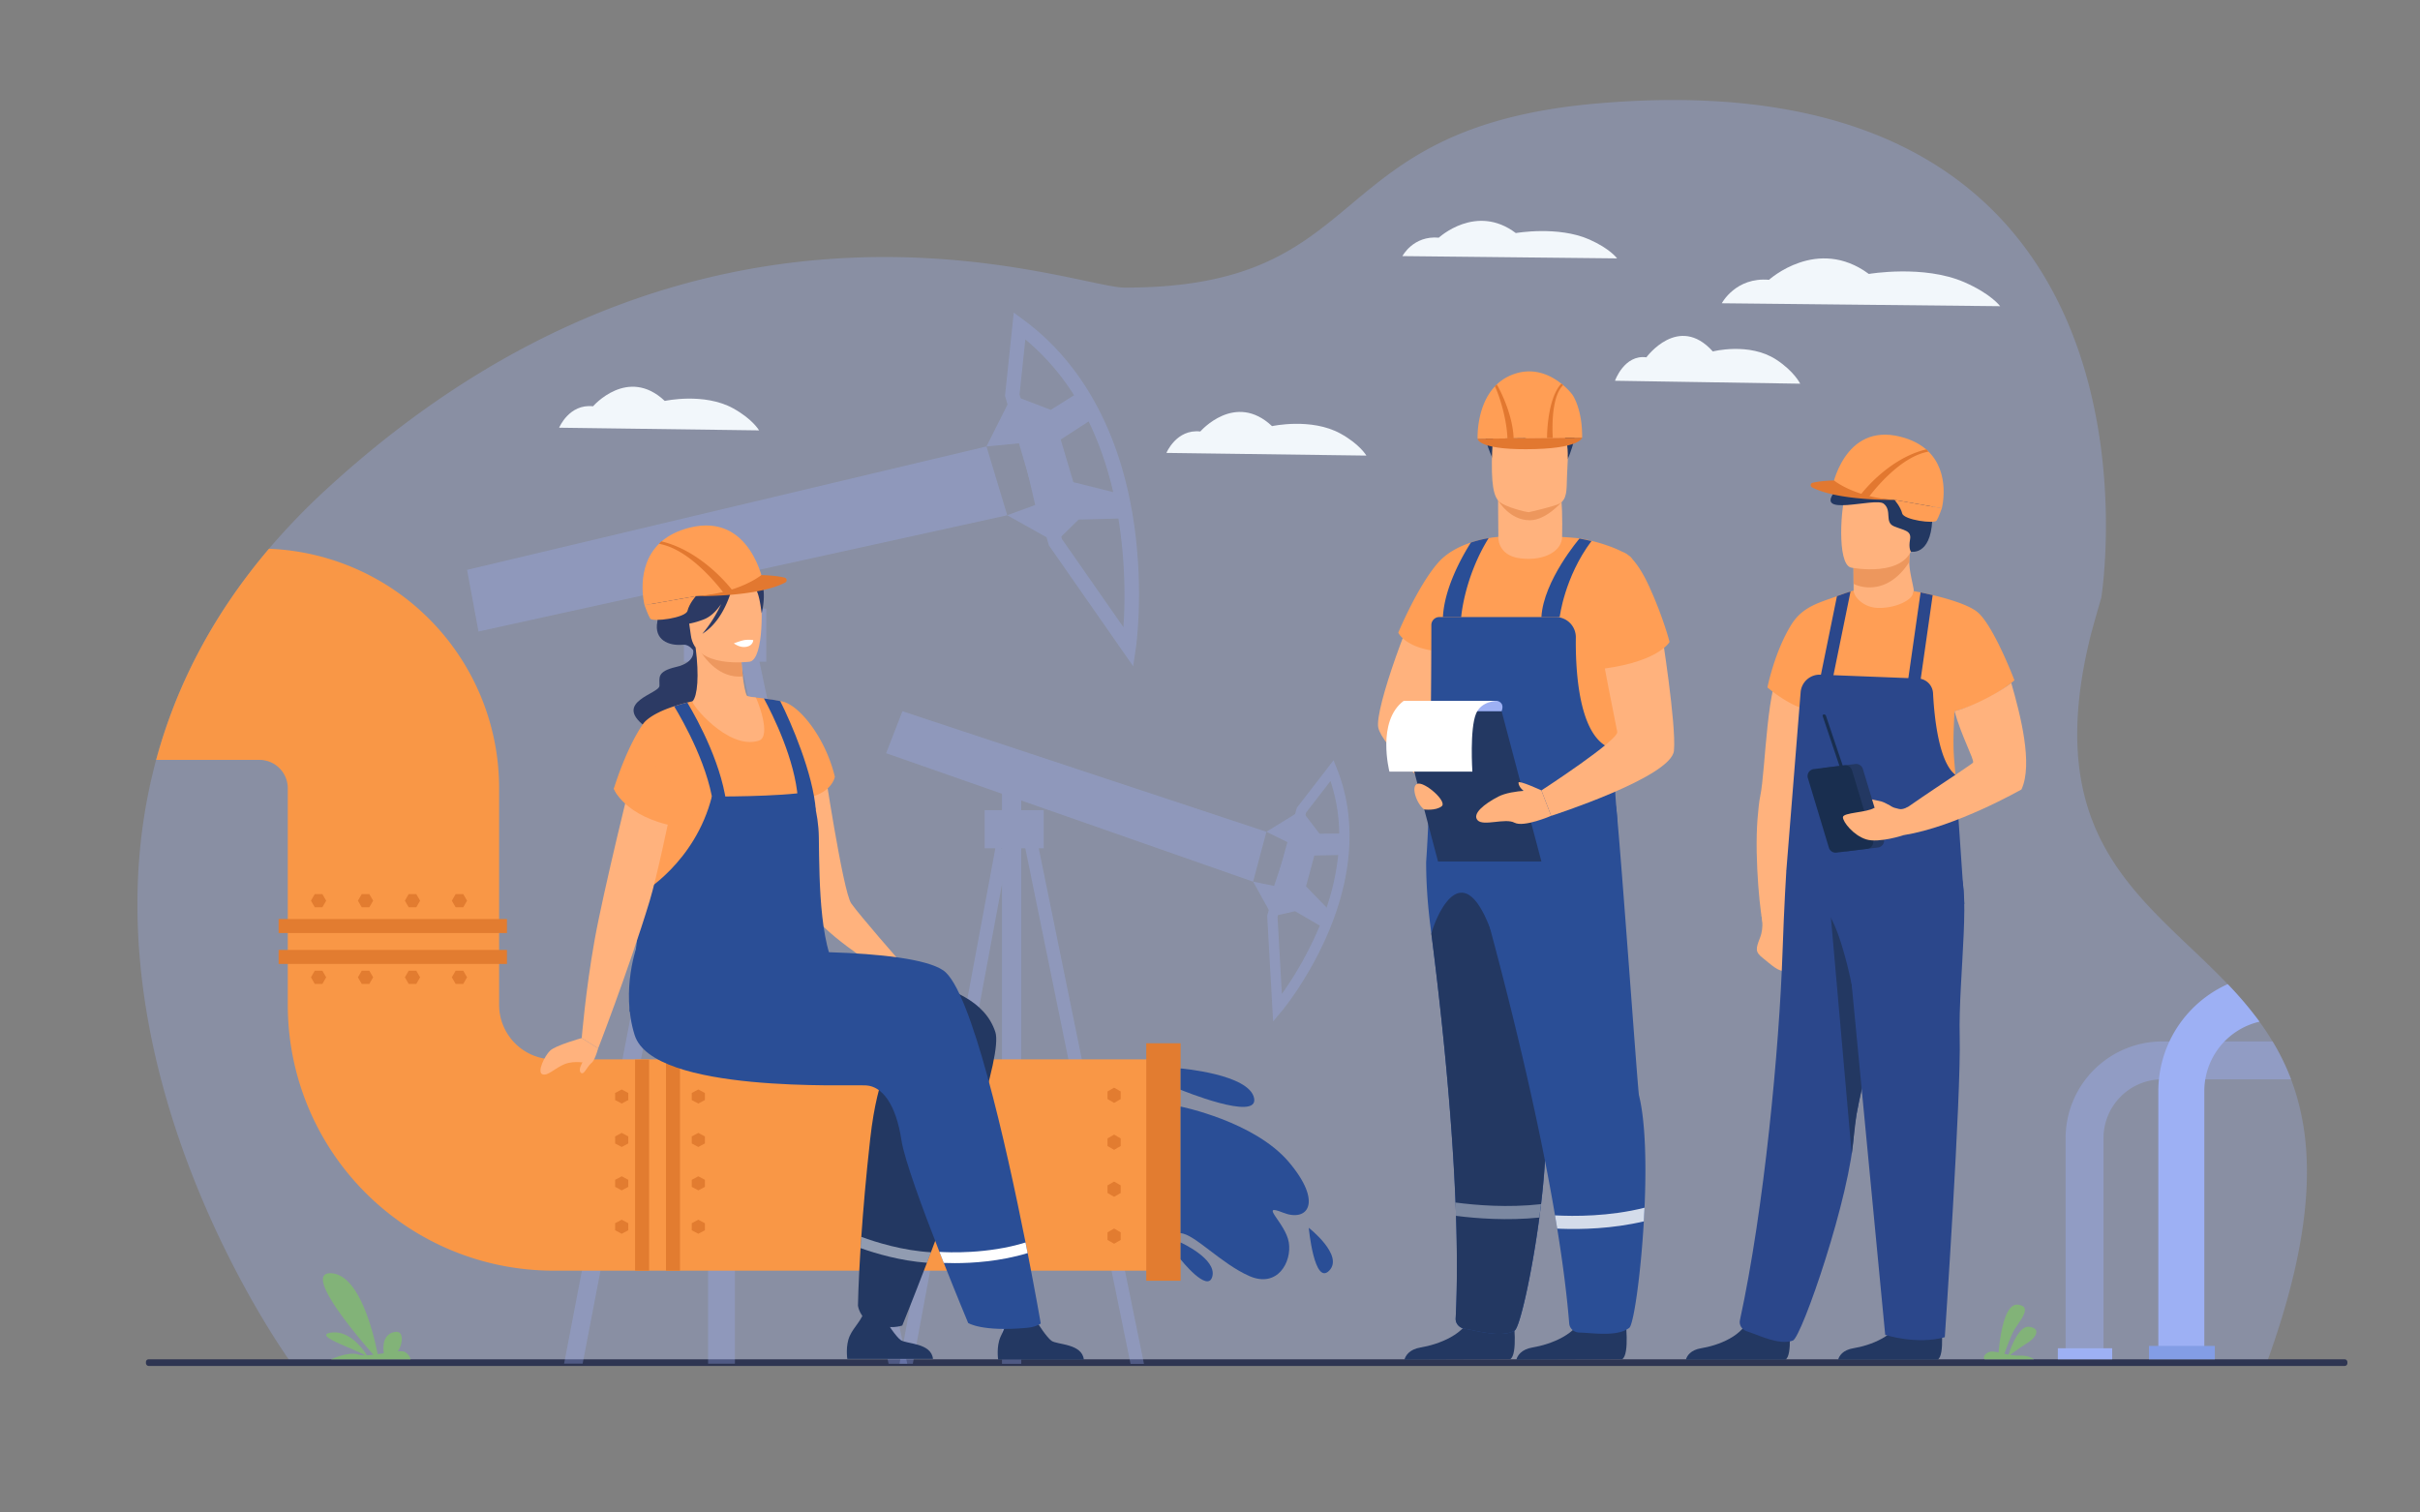 <svg xmlns="http://www.w3.org/2000/svg" id="_&#xEB;&#xEE;&#xE9;_1" data-name="&#x2018;&#xEB;&#xEE;&#xE9;_1" viewBox="0 0 3200 2000"><rect x="0" y="0" width="3200" height="2000" fill="#808080" stroke="none"/><defs><style>.cls-1,.cls-4{fill:#9db0f4;}.cls-1,.cls-3{opacity:0.3;}.cls-2{fill:#2e3552;}.cls-5{fill:#f99746;}.cls-6{fill:#e27c30;}.cls-7{fill:#ffb27d;}.cls-8{fill:#233862;}.cls-9{fill:#ff9e55;}.cls-10{fill:#2a4e96;}.cls-11{fill:#ed975d;}.cls-12{fill:#fff;}.cls-13{fill:#e27830;}.cls-14{opacity:0.8;}.cls-15{opacity:0.4;}.cls-16{fill:#2b478b;}.cls-17{fill:#192e4f;}.cls-18{fill:#2c3a64;}.cls-19{fill:#ed985f;}.cls-20{opacity:0.5;}.cls-21{fill:#f8fcff;opacity:0.95;}.cls-22{fill:#82b378;}.cls-23{fill:#839de5;}</style></defs><path class="cls-1" d="M2996.6,1804.2l-1242.2-.58h-15.24l-108.71,0h-14l-103.73,0H1495l-144.54-.06-25.48,0-117.89,0h-32l-203.18-.1H936.33l-165.89-.08H745.92L385.61,1803S97.09,1409.69,206.47,1004.79c25.41-94,72.26-188.66,149.18-279.15a886.48,886.48,0,0,1,75.67-78.46c500.81-460.62,986.6-266.86,1056-266.86,334.59,0,253.75-211.19,624.26-243.5,783.6-68.34,667,653.49,667,653.52s-11.58,39.7-15.16,54.47q-7.77,32.06-11.78,60.56c-.74,5.16-1.4,10.24-1.94,15.24-4,35.61-3.79,67.2-.14,95.61,12.64,98.66,66.27,159,124.8,215.66,17.84,17.27,36.14,34.18,53.86,51.73,2.18,2.13,4.35,4.3,6.49,6.47q5.56,5.58,11,11.3a490.54,490.54,0,0,1,42,49.65q4.23,5.76,8.22,11.71,4.71,7,9.12,14.33a309.65,309.65,0,0,1,24.43,50.11C3061.26,1510.87,3062,1625.26,2996.6,1804.2Z"></path><rect class="cls-2" x="192.96" y="1797.42" width="2911.04" height="8.81" rx="3.52"></rect><g class="cls-3"><polygon class="cls-4" points="1674.57 1099.88 1720.99 1071.29 1744.77 1102.43 1777.62 1102.14 1776.2 1130.45 1737.98 1131.3 1726.94 1172.07 1758.36 1204.35 1750.44 1226.99 1712.5 1204.91 1682.49 1211.7 1657.01 1165.84 1684.76 1171.51 1703.93 1114.32 1674.57 1099.88"></polygon><path class="cls-4" d="M1767.79,1016.38l-4.43-11-48.56,62.84-2.28,8.31-10.16,37-8.19,29.85h0l-16.39,59.8-1.84,6.7-.3,1.06,7.83,139.68,11-13.12c1.39-1.66,34.48-41.36,60.38-100.81C1789.36,1157.5,1793.82,1081.31,1767.79,1016.38Zm-13.6,183.68c-2.78,8.23-5.79,16.22-9,23.9a463.45,463.45,0,0,1-50.18,90.35l-5.7-101.88.66-2.43,36.18-131.92,1-3.71,32.15-41.6a223.32,223.32,0,0,1,11.54,69.43,259.4,259.4,0,0,1-1.28,28.4A316.51,316.51,0,0,1,1754.19,1200.06Z"></path><polygon class="cls-4" points="1193.29 940.49 1171.77 995.98 1657.01 1165.84 1674.57 1099.88 1193.29 940.49"></polygon><rect class="cls-4" x="1302" y="1071.29" width="78.14" height="50.39"></rect><rect class="cls-4" x="1324.93" y="1040.14" width="25.48" height="31.42"></rect><polygon class="cls-4" points="1333.12 1125.37 1324.93 1169.42 1207.04 1803.38 1189.43 1803.38 1194.24 1777.53 1316.2 1121.67 1316.73 1118.82 1323.88 1121.67 1324.93 1122.1 1333.12 1125.37"></polygon><polygon class="cls-4" points="1512.69 1803.53 1494.95 1803.52 1355.8 1121.67 1351.62 1101.18 1367.89 1094.05 1373.54 1121.67 1512.69 1803.53"></polygon><polygon class="cls-4" points="1350.41 1097.62 1350.41 1803.46 1324.93 1803.43 1324.93 1097.62 1350.41 1097.62"></polygon></g><g class="cls-3"><polygon class="cls-4" points="1304.44 590.34 1338.54 522.5 1389.5 542 1428.2 517.65 1447.23 552.23 1402.57 581.19 1419.31 637.57 1480.15 652.82 1487.32 685.46 1426.22 687.04 1395.64 717.04 1331.9 681.34 1368.91 667.75 1349.79 585.97 1304.44 590.34"></polygon><path class="cls-4" d="M1499.68,693.74c-9.39-65.52-28.88-123.29-57.55-171.66-23.46-39.56-53.06-72.82-88.31-98.85l-13.3-9.83-10.31,97.9-1.27,12.08,3.37,11.51h0l15.07,51.3,12.17,41.49v0l24.27,82.71,2.73,9.27.43,1.49L1498.42,881l3.47-23.62C1502.33,854.36,1512.49,783.13,1499.68,693.74Zm-14.13,135.7-81.27-116.55-1-3.35v0l-53.65-182.77-1.51-5.12.91-8.61,6.76-64.22a309.85,309.85,0,0,1,62.64,71c.61,1,1.22,1.9,1.82,2.85a358.84,358.84,0,0,1,19.25,34.59c14.93,30.65,25.35,62.54,32.54,93.57,2.74,11.79,5,23.46,6.87,34.89A643.58,643.58,0,0,1,1485.55,829.44Z"></path><polygon class="cls-4" points="617.61 753.54 632.7 835.03 1331.9 681.34 1304.44 590.34 617.61 753.54"></polygon><rect class="cls-4" x="904.4" y="804.8" width="108.8" height="70.17"></rect><rect class="cls-4" x="936.33" y="761.44" width="35.48" height="43.76"></rect><polygon class="cls-4" points="947.75 878.78 936.33 938.3 770.44 1803.18 745.92 1803.17 923.95 874.98 924.92 869.94 936.33 874.36 937.92 874.98 947.75 878.78"></polygon><polygon class="cls-4" points="1199.68 1803.38 1189.43 1803.38 1174.99 1803.37 979.56 874.98 973.49 846.14 996.15 836.5 1004.24 874.98 1194.24 1777.53 1199.68 1803.38"></polygon><polygon class="cls-4" points="971.81 841.31 971.81 1803.27 936.33 1803.26 936.33 841.31 971.81 841.31"></polygon></g><path class="cls-5" d="M1538.42,1400.83v279.39H732a351.22,351.22,0,0,1-351.46-351.45V1042.32A37.58,37.58,0,0,0,343,1004.79H206.47c25.41-94,72.26-188.66,149.18-279.15A316.79,316.79,0,0,1,660,1042.32v286.45A72.15,72.15,0,0,0,732,1400.83Z"></path><rect class="cls-6" x="1515.72" y="1379.55" width="45.41" height="314.01"></rect><g id="P297LW"><path class="cls-7" d="M1979.24,716.16s-65.44,11.55-88.78,48.82-73.22,173.28-67.93,197.25,67.58,79.1,67.58,79.1Z"></path><path class="cls-8" d="M2073.07,606.9s20.73-43.7,4.49-70.58-80.67-28.57-80.67-28.57,5.6,3.08,5.88,5.88-18.48-7.28-31.37,15.4-12.27,43.93,1.43,75.32S2073.07,606.9,2073.07,606.9Z"></path><path class="cls-9" d="M2133.22,1021.8c2.57,39.19,4.89,75,5,77.21.17,4.45-22,20-59.14,31.83a289.42,289.42,0,0,1-29.48,7.64,312.93,312.93,0,0,1-64.13,6.37c-7.67,0-15-.42-21.81-1.1-50.65-5-69.53-60.26-70.9-283.67-36.07-6-43.8-23.5-43.8-23.5s25.57-61.68,52.75-92.6c11.78-13.4,28.3-21.59,43.23-26.55a162.39,162.39,0,0,1,23.53-5.85,126.21,126.21,0,0,1,12.81-1.63s42.12-3.74,101.84,1.38c18.72,1.62,55.9,12.21,71.86,24.26,15.17,11.47-6.26,52-19.54,103.17-5.62,21.65,46.49,67.9,47.17,75.8C2182.91,918.43,2130.13,974.29,2133.22,1021.8Z"></path><path class="cls-7" d="M2065.61,708.47c.45-20.54.11-45.06-2.67-65.78l-82,13.4s0,25,.36,52.78h-.08s-2.24,25.75,29.48,29.52S2066.46,728.35,2065.61,708.47Z"></path><path class="cls-8" d="M1997,1797.36c10.31-6.35,4.25-53.36,4.25-53.36s-48.28-38.33-54.79-8.82-45.57,42.89-67.82,46.58c-15.36,2.55-20.08,11.08-21.54,16.12Z"></path><path class="cls-8" d="M2145,1797.36c10.3-6.35,4.25-53.36,4.25-53.36s-48.28-38.33-54.79-8.82-45.57,42.89-67.82,46.58c-15.36,2.55-20.09,11.08-21.54,16.12Z"></path><path class="cls-10" d="M2138.18,1099v.07c0,.08,0,.16,0,.26s0,.2-.08.3a2.69,2.69,0,0,1-.13.32,3,3,0,0,1-.18.36,9,9,0,0,1-1.18,1.62c-.22.23-.45.48-.7.73s-.52.52-.81.79c-.58.53-1.25,1.1-2,1.71s-1.87,1.44-3,2.22c-.3.21-.59.42-.9.62h0l-1.12.77c-.38.25-.77.51-1.19.77l-1.25.79-1.32.81-1.37.82-1.44.84h0c-1,.55-2,1.12-3.05,1.7l-3.29,1.73h0c-1.52.77-3.1,1.56-4.75,2.35s-3.38,1.58-5.17,2.38c-.89.39-1.79.79-2.72,1.18l-1.4.6-2.52,1-1.83.74h0l-3,1.18c-1.53.58-3.1,1.17-4.71,1.75l-2.42.86c-2.47.86-5,1.7-7.6,2.53-.81.26-1.64.52-2.48.77h0c-1.1.34-2.2.67-3.33,1s-2.27.66-3.44,1h0l-.06.08c-3.46,40.68-12.84,98.15-21.32,153.61v0c-2.18,14.37-4.3,28.61-6.26,42.38-5.16,36.46-9,69.68-9.44,93.59v.25c-.19,11,9.07,38.34,9.77,44.66.42,3.86.77,8,1,12.24a475.79,475.79,0,0,1-.5,54.46h0c-.09,1.5-.17,3-.27,4.5-1.1,17-2.81,34.95-4.94,52.88-.69,5.92-1.45,11.83-2.23,17.72-10,75-26,145.58-32.72,149.48a.52.52,0,0,1-.13.06c-17.69,10.1-49.73-.09-66-2.46a14.73,14.73,0,0,1-2.38-.57h0c-5.6-1.86-9.74-7-9.44-13,2.14-41.79,2.06-88,.47-135.74q-.29-8.77-.64-17.61c-5.07-126.24-19.91-261.24-31.91-355.06-.45-3.48-.9-6.9-1.33-10.26-2-15.81-3.41-30.56-4.26-43.86-.79-11.67-1.16-22.26-1.33-31.44,0-2.87-.07-5.6-.08-8.18,0-3.72,1.28-16.54,2.76-51.48h0c.24-5.76.49-12.12.74-19.16.3-8.44.6-17.86.88-28.31,0-.35,0-.69,0-1,.17-6.58.36-13.57.52-21,.52-22.41,1-48.8,1.34-79.86,0-4.48.1-9.05.14-13.73.2-20.3.35-42.48.44-66.69q.06-16.15.08-33.56a10.6,10.6,0,0,1,10.57-10.57h153.84a26.65,26.65,0,0,1,26.63,27c-.24,19.18.46,46,4.62,71.55,4.95,30.43,14.81,59.1,33.86,71.17a37.5,37.5,0,0,0,8.85,4.16.9.9,0,0,0,.23.08.1.1,0,0,1,.05,0c.12.26.81,1.79,1.91,4.34,0,0,0,0,0,0q.35,9.48.79,19.3c.06,1.31.11,2.64.18,4,0,.79.08,1.55.11,2.33.06,1.33.13,2.67.19,4,.1,2.2.22,4.42.34,6.67l.3,5.29c.18,3.4.39,6.86.61,10.33l0,.59h0c0,.91.11,1.82.18,2.74.3,4.5.6,9.07.95,13.66.1,1.41.21,2.82.32,4.24,0,.69.1,1.37.15,2,.14,1.8.28,3.61.44,5.42s.31,3.84.49,5.78C2138.9,1087.76,2138,1094.06,2138.18,1099Z"></path><path class="cls-8" d="M2042.94,1534.89h0c-.09,1.5-.17,3-.27,4.5-1.1,17-2.81,34.95-4.94,52.88-.69,5.92-1.45,11.83-2.23,17.72-10,75-26,145.58-32.72,149.48a.52.52,0,0,1-.13.06c-17.69,10.1-49.73-.09-66-2.46a14.73,14.73,0,0,1-2.38-.57h0c-5.6-1.86-9.74-7-9.44-13,2.14-41.79,2.06-88,.47-135.74q-.29-8.77-.64-17.61c-5.07-126.24-19.91-261.24-31.91-355.06-.45-3.48,36.21-116.66,77.92-6.78,0,0,0,0,0,0,18.45,47.73,62,170.36,62,195v.25c-.19,11,9.07,38.34,9.77,44.66.42,3.86.77,8,1,12.24A475.79,475.79,0,0,1,2042.94,1534.89Z"></path><path class="cls-10" d="M2174.59,1597c-.27,6-.58,12.07-.92,18-4.16,71.87-13.6,136.46-19.24,140.8a27.87,27.87,0,0,1-3.9,2.5c-17.16,9.11-46.74,4-62,3.81a14.36,14.36,0,0,1-8.87-3.23,12.56,12.56,0,0,1-4.65-8.67c-3.16-39-8.74-81.63-15.87-125.6q-1.43-8.74-2.91-17.55c-4.06-23.86-8.53-48-13.28-72.17-21.48-109.11-48.71-217.72-69.2-294.48q-1.63-6.15-3.11-12.08s0,0,0,0a653.17,653.17,0,0,1-15.42-85.93c-.12-1.11-.23-2.15-.33-3.15-.77-7.71-1-12-1-12s30.9-19.86,67.35-38.93c1-.54,2.07-1.07,3.1-1.62,8.22-4.25,16.68-8.42,25.09-12.31,26.57-12.24,52.73-21.5,69.54-20.5,8.3.49,14.33,3.49,17,9.85a20.26,20.26,0,0,1,1.4,5.77c6.76,66.67,28.33,372.63,29.86,378.79C2176,1483.5,2177.06,1541.08,2174.59,1597Z"></path><path class="cls-10" d="M2088.62,712.08s-47.6,55.46-50.39,103.84h24.19s6.17-52.6,42-100.52Z"></path><path class="cls-10" d="M1968.43,711.58c-32.38,52.29-36.28,104.34-36.28,104.34H1908c1.92-37.41,23.5-77.14,36.94-98.49A162.39,162.39,0,0,1,1968.43,711.58Z"></path><path class="cls-11" d="M2064.93,663.88s-20.31,24-42,24.06c-27,.07-41.72-25.93-41.72-25.93Z"></path><path class="cls-7" d="M1983.39,664.08c8,6.26,31.32,12.49,38.08,13.22,0,0,34.63-7.73,40.93-11.52,9.75-5.91,9.12-17.88,9.62-34.51.6-19.69,2.59-35.15.39-46.5-2.62-13.58-11.22-21.3-35.32-23.4-44.25-3.84-62.68,7.24-63.45,22.07-.2,4-.39,7.78-.51,11.38C1971.36,641.08,1975,657.48,1983.39,664.08Z"></path><path class="cls-8" d="M2073.07,606.9s3.65-39.49-19.6-39.49-54.62,29.69-68.62,10.64-12,26.3-12,26.3l-1.43-60.75,89.63-3.36,18.77,14Z"></path><polygon class="cls-8" points="2038.23 1139.19 1901.54 1139.24 1848.92 940.49 1985.62 940.44 2038.23 1139.19"></polygon><path class="cls-7" d="M2196.77,833s20,124.72,16.71,159.68-162.37,86.16-162.37,86.16l-12.88-33.66s102.64-66.69,100.27-77.52-21.64-108.71-21.52-113S2137.15,865.6,2196.77,833Z"></path><path class="cls-7" d="M2038.23,1045.13s-38-1.56-57,8.25-34.94,22.95-27.35,31.27,36.47-3.31,48.74,3.22,48.49-9.08,48.49-9.08Z"></path><path class="cls-7" d="M2038.23,1045.13s-30.29-13.91-30.29-10.27,2.91,8.71,9.08,12.34S2038.23,1045.13,2038.23,1045.13Z"></path><path class="cls-9" d="M2146.67,730.41s15.24,3.76,34.12,45.16,26.88,73.25,26.88,73.25S2192.17,878,2104.41,886c0,0-27.72-78.44,0-114.75S2146.67,730.41,2146.67,730.41Z"></path><path class="cls-7" d="M1883.31,1070.37s15,2,23-4.18-22.54-33-32-29.79S1873.63,1063.78,1883.31,1070.37Z"></path><path class="cls-4" d="M1979.71,926.74s10.46,1.72,5.91,13.7h-46.68l14.94-13.7Z"></path><path class="cls-12" d="M1979.71,926.74s-20.61,0-27.77,16.6c-8.74,20.29-5,77-5,77H1837.26s-17.31-66.63,18.89-93.59Z"></path><path class="cls-9" d="M2092.08,578.71l-138.22,1.48s-2-41.68,21.93-68.26q1.64-1.85,3.47-3.57a61.7,61.7,0,0,1,18.88-12.27c27.63-11.53,50.54-.89,64.86,10,1.41,1.07,2.74,2.14,4,3.21a83,83,0,0,1,12.14,12.52S2092.53,540.12,2092.08,578.71Z"></path><path class="cls-13" d="M2001.5,579.71l-8.18.09c-1.16-30.46-13.36-63.12-16.61-68.83a31.34,31.34,0,0,1,2.55-2.61C1981.5,512.12,2000.2,545.85,2001.5,579.71Z"></path><path class="cls-13" d="M2053.29,579.11l-7.59.08c-.16-2.2.21-52.36,18.92-71.84a25.61,25.61,0,0,1,2.35,1.95C2049.21,526.45,2053.25,578.59,2053.29,579.11Z"></path><path class="cls-13" d="M1953.86,580.19s0,13.94,63.89,13.81c71.93-.14,74.33-15.29,74.33-15.29Z"></path><g class="cls-14"><path class="cls-12" d="M2174.59,1597c-46.49,11.77-93.53,11.45-118.37,10.1q1.49,8.81,2.91,17.55c1.71.07,3.51.15,5.38.21,26.19.93,67.21.1,109.16-9.82Z"></path></g><g class="cls-15"><path class="cls-12" d="M2037.73,1592.28c-.69,5.92-1.45,11.83-2.23,17.72-42.59,4.3-83.09,1.22-110.25-2.26q-.29-8.77-.64-17.61C1951.63,1593.7,1994.14,1597.2,2037.73,1592.28Z"></path></g></g><g id="P297LW-2" data-name="P297LW"><path class="cls-7" d="M2433.63,850.78s-16,91.19-33.56,186.47c-19.05,103.55-39.88,211.93-43.81,213.28-7.55,2.61-18.86-12.39-24.05-25-4.17-10.11-12.41-88.31-8.24-142.31,1-13.18,2.24-24,3.66-30.72,7.21-34.18,8.23-154.83,30.76-174S2433.63,850.78,2433.63,850.78Z"></path><path class="cls-7" d="M2329.14,1210.27s3.9,14.92-1.77,29.54-6.87,18.78,3.62,27,21.83,19.73,29.69,16.32,3-70.31,3-70.31Z"></path><path class="cls-8" d="M2361,1797.88c9.73-5.93,4.2-50.24,4.2-50.24s-45.34-36.27-51.58-8.5-43.07,40.24-64,43.64c-14.48,2.35-19,10.36-20.35,15.1Z"></path><path class="cls-8" d="M2562.32,1797.88c9.73-5.93,4.2-50.24,4.2-50.24s-45.35-36.27-51.58-8.5-43.07,40.24-64,43.64c-14.48,2.35-19,10.36-20.35,15.1Z"></path><path class="cls-16" d="M2499.32,1283.64c-16.14,68.19-36.46,146-44.41,189.94-.92,5.09-1.67,9.72-2.24,13.81s-.93,7.69-1.09,10.68c-4.22,82.22-69.2,270.2-80.82,274.58-18,6.78-46.32-7.64-61.14-12.36-6.14-2-10.29-8.16-8.91-14.44,32.18-148,52-359.7,56.32-485.85,2.17-63.53,5.06-108.73,5.06-108.73s158.52-42.29,159.46,11.21C2521.91,1183.22,2511.89,1230.49,2499.32,1283.64Z"></path><path class="cls-8" d="M2499.32,1283.64c-16.14,68.19-36.46,146-44.41,189.94-.92,5.09-5.78,48.22-6.35,52.32l-27.75-315.28,39.35,3.62Z"></path><path class="cls-7" d="M2451.05,772.07l0,7.76s-2.12,24.26,27.76,27.81,52.51-9.46,51.7-28.19c-2.69-14.49-5.65-24.45-5.85-36.44a84.83,84.83,0,0,1,1.06-14.53l-57.89-1.16-17.05,2.79Z"></path><path class="cls-11" d="M2450.83,730.11l.22,42a49,49,0,0,0,20.87,4.61c26.61,0,43.8-19.51,52.79-33.67a84.83,84.83,0,0,1,1.06-14.53l-57.89-1.16Z"></path><path class="cls-16" d="M2436.92,1180.84l55.92,584.29s41.4,13.44,78.8,3.08c0,0,21.75-319.45,19.7-397.54s17.61-209-4.48-223.38S2436.92,1180.84,2436.92,1180.84Z"></path><path class="cls-7" d="M2447.46,750.5s74.14,15,82.75-31.34,24-75.57-23-87.09-59.49,4.43-66.12,19.19S2428.39,745.41,2447.46,750.5Z"></path><path class="cls-8" d="M2526.8,729.46s25.78,5.8,28.22-41.12c.94-18.07,5.43-81.5-46.19-79.33s-75.13,32.35-79.83,37.65c-35.23,39.76,50.49,10.17,61.9,19.4s.55,24.45,13.59,29.89,23.36,5.43,21.19,17.39S2526.8,729.46,2526.8,729.46Z"></path><path class="cls-9" d="M2422.09,647.58s27.63,9.61,37.31,10.31c2.88.21,45.73,3.15,45.73,3.15l62.59,11s12.21-46.46-18.4-75.65v0c-.77-.73-1.56-1.46-2.38-2.16-8.28-7.14-19.36-13.07-34.13-16.78C2438,558.68,2422.41,644.87,2422.09,647.58Z"></path><path class="cls-13" d="M2458.57,656.58l11.82,1.57c9.25-12.22,43.46-54.63,79.54-60.91a8.08,8.08,0,0,0-.61-.81v0c-.62-.75-1.12-1.13-2-2.25l-.36.09C2500.78,605.3,2466.38,645.71,2458.57,656.58Z"></path><path class="cls-9" d="M2505.13,661s8,9.11,10.16,17.87,42.75,14,45.55,9.47,6.88-16.3,6.88-16.3Z"></path><path class="cls-13" d="M2505.13,661s-74.89,1.4-109.11-16.62a3.2,3.2,0,0,1,.69-5.95c5.14-1.25,13.91-2.65,28.35-3.18C2425.06,635.29,2451.86,657.54,2505.13,661Z"></path><path class="cls-9" d="M2663.7,899.59s-28.51-75.36-50.35-91.36c-12.61-9.24-38.27-16.67-57.74-21.31-6.17-1.46-11.7-2.65-16-3.53-5.59-1.13-9.08-1.74-9.18-1.75h0s-.72,2.11-1.87,5.79c-6.47,10-28.49,17.53-47,16.33s-30.47-15.27-30.47-22.88l0,0h0s-1.49.44-4.13,1.26c-3.87,1.23-10.22,3.33-17.94,6.21-23,8.6-45.29,13.4-60.36,37.73-22.32,36-31.55,82.92-31.55,82.92s20.47,17.85,42.45,26.38a8.66,8.66,0,0,0,3.25.19c-1.43,196.89-10.4,227.22-6.16,227.14,0,0,23.71,26.08,85.74,25.37a464.66,464.66,0,0,0,63.06-4.74c49.74-7.38,63.84-17.64,63.64-22.81-.17-4.67-2.72-129.22-3.32-135.89-2.75-30.87-3.71-37.24-1.28-84.14C2630.91,929.07,2663.7,899.59,2663.7,899.59Z"></path><path class="cls-16" d="M2362.1,1151.27,2381,915.39a25.29,25.29,0,0,1,26.35-23.24l129,5.05a20.55,20.55,0,0,1,19.74,19.47c1.59,31,7.51,91.16,29.65,107.94l11.69,170.75-144.16,130.51s-16.37-95.65-38.88-122.22C2401.81,1188.78,2362.1,1151.27,2362.1,1151.27Z"></path><path class="cls-16" d="M2555.61,786.92l-16.94,118.72-16.18-2.31,17.12-119.94C2543.91,784.27,2549.44,785.46,2555.61,786.92Z"></path><path class="cls-16" d="M2447,782.11l-22.3,109.26-1.68,8.22-1.78-.38L2407,896.32l22.05-108C2436.73,785.44,2443.08,783.34,2447,782.11Z"></path><path class="cls-7" d="M2673,1043.93s-86.62,49.41-155.61,60.38c0,0-13.7-17.81-9.5-25.52,3.15-5.77,100.64-68.5,101.16-70.45,1.31-4.78-15.17-34.29-24.56-67.87,27.92-7.09,64.3-28.49,75.05-37.33C2671.62,945.25,2688.53,1010.43,2673,1043.93Z"></path><path class="cls-7" d="M2503.2,1068.21s-10.38-7.94-18.36-9.12-21.41-6.26-19.23-1.54,16.88,12.17,16.88,12.17Z"></path><path class="cls-8" d="M2483.29,1120.67l-40.57,5a9.3,9.3,0,0,1-10-6.54l-27.75-92a9.29,9.29,0,0,1,7.76-11.9l40.57-4.95a9.28,9.28,0,0,1,10,6.54l27.75,92A9.27,9.27,0,0,1,2483.29,1120.67Z"></path><path class="cls-17" d="M2468.92,1122.43l-40.57,5a9.27,9.27,0,0,1-10-6.54l-27.76-92a9.28,9.28,0,0,1,7.77-11.89l40.57-5a9.29,9.29,0,0,1,10,6.54l27.76,92A9.29,9.29,0,0,1,2468.92,1122.43Z"></path><path class="cls-17" d="M2440.24,1029.67h0a2.81,2.81,0,0,1-2.85-1.84l-27.18-80.75a1.72,1.72,0,0,1,1.44-2.36h0a2.8,2.8,0,0,1,2.85,1.84l27.18,80.75A1.72,1.72,0,0,1,2440.24,1029.67Z"></path><path class="cls-7" d="M2523.53,1066.62s-7.22,4.46-12.35,3.11c-4.25-1.11-8-1.52-12.87-4.85-5.18-3.52-16.62,1.13-20,3.38-9.46,6.31-41.4,6.06-41.4,12.36s13.89,24,30.71,29.3,49.76-5.61,49.76-5.61Z"></path></g><path class="cls-10" d="M1561.13,1463.25s97.5,19.49,143.09,73.31,24.88,80-7.8,66.89,3.61,13.59,7.8,39.48-15,60.74-52.26,44.4-72.51-55.56-90.83-56.65Z"></path><path class="cls-10" d="M1561.13,1412.8s90.62,7.62,97.16,39.22-97.16-11-97.16-11Z"></path><path class="cls-10" d="M1730.6,1623.54s46.82,36.5,27,56.68S1730.6,1623.54,1730.6,1623.54Z"></path><path class="cls-10" d="M1561.13,1642.93s47.77,21.52,42,44.77-42-22.39-42-22.39Z"></path><rect class="cls-6" x="368.41" y="1215.25" width="301.94" height="18.53"></rect><rect class="cls-6" x="368.41" y="1256.11" width="301.94" height="18.53"></rect><polygon class="cls-6" points="426.28 1182.29 416.22 1182.29 411.19 1191.01 416.22 1199.72 426.28 1199.72 431.31 1191.01 426.28 1182.29"></polygon><polygon class="cls-6" points="488.38 1182.29 478.32 1182.29 473.29 1191.01 478.32 1199.72 488.38 1199.72 493.41 1191.01 488.38 1182.29"></polygon><polygon class="cls-6" points="550.48 1182.29 540.41 1182.29 535.38 1191.01 540.41 1199.72 550.48 1199.72 555.51 1191.01 550.48 1182.29"></polygon><polygon class="cls-6" points="612.57 1182.29 602.51 1182.29 597.48 1191.01 602.51 1199.72 612.57 1199.72 617.61 1191.01 612.57 1182.29"></polygon><polygon class="cls-6" points="426.28 1283.61 416.22 1283.61 411.19 1292.32 416.22 1301.04 426.28 1301.04 431.31 1292.32 426.28 1283.61"></polygon><polygon class="cls-6" points="488.38 1283.61 478.32 1283.61 473.29 1292.32 478.32 1301.04 488.38 1301.04 493.41 1292.32 488.38 1283.61"></polygon><polygon class="cls-6" points="550.48 1283.61 540.41 1283.61 535.38 1292.32 540.41 1301.04 550.48 1301.04 555.51 1292.32 550.48 1283.61"></polygon><polygon class="cls-6" points="612.57 1283.61 602.51 1283.61 597.48 1292.32 602.51 1301.04 612.57 1301.04 617.61 1292.32 612.57 1283.61"></polygon><rect class="cls-6" x="750.34" y="1531.4" width="279.11" height="18.53" transform="translate(2430.56 650.78) rotate(90)"></rect><rect class="cls-6" x="709.48" y="1531.4" width="279.11" height="18.53" transform="translate(2389.71 691.63) rotate(90)"></rect><polygon class="cls-6" points="932.12 1454.61 932.12 1445.31 923.4 1440.65 914.69 1445.31 914.69 1454.61 923.4 1459.26 932.12 1454.61"></polygon><polygon class="cls-6" points="932.12 1512.01 932.12 1502.7 923.4 1498.06 914.69 1502.7 914.69 1512.01 923.4 1516.66 932.12 1512.01"></polygon><polygon class="cls-6" points="932.12 1569.41 932.12 1560.11 923.4 1555.45 914.69 1560.11 914.69 1569.41 923.4 1574.06 932.12 1569.41"></polygon><polygon class="cls-6" points="932.12 1626.81 932.12 1617.51 923.4 1612.86 914.69 1617.51 914.69 1626.81 923.4 1631.46 932.12 1626.81"></polygon><polygon class="cls-6" points="830.8 1454.61 830.8 1445.31 822.09 1440.65 813.37 1445.31 813.37 1454.61 822.09 1459.26 830.8 1454.61"></polygon><polygon class="cls-6" points="830.8 1512.01 830.8 1502.7 822.09 1498.06 813.37 1502.7 813.37 1512.01 822.09 1516.66 830.8 1512.01"></polygon><polygon class="cls-6" points="830.8 1569.41 830.8 1560.11 822.09 1555.45 813.37 1560.11 813.37 1569.41 822.09 1574.06 830.8 1569.41"></polygon><polygon class="cls-6" points="830.8 1626.81 830.8 1617.51 822.09 1612.86 813.37 1617.51 813.37 1626.81 822.09 1631.46 830.8 1626.81"></polygon><polygon class="cls-6" points="1481.93 1453.33 1481.93 1443.27 1473.21 1438.24 1464.5 1443.27 1464.5 1453.33 1473.21 1458.36 1481.93 1453.33"></polygon><polygon class="cls-6" points="1481.93 1515.43 1481.93 1505.37 1473.21 1500.33 1464.5 1505.37 1464.5 1515.43 1473.21 1520.46 1481.93 1515.43"></polygon><polygon class="cls-6" points="1481.93 1577.53 1481.93 1567.46 1473.21 1562.43 1464.5 1567.46 1464.5 1577.53 1473.21 1582.56 1481.93 1577.53"></polygon><polygon class="cls-6" points="1481.93 1639.62 1481.93 1629.56 1473.21 1624.53 1464.5 1629.56 1464.5 1639.62 1473.21 1644.65 1481.93 1639.62"></polygon><path class="cls-7" d="M1089.09,1008.37s25.53,170.42,36.43,186.11,65.36,77.78,65.36,77.78l-28.32,8.57s-82-51.61-90.59-78-31.76-183.45-31.76-183.45Z"></path><path class="cls-18" d="M916.57,859.66s4.13,16.05-22.38,22.23S872.41,896.41,872,906.94,810.73,928,852.28,960s100.48-20,100.48-20l-24-80.33Z"></path><path class="cls-18" d="M860.51,796.46c-1.13,12.92,10.74,15.27,8.72,25.6-4.69,23.94,14.71,32.28,33.77,30.5,11.22-1,17.86,13.93,17.86,13.93l68.26-117.92S861,791.52,860.51,796.46Z"></path><path class="cls-8" d="M1433.18,1797.88H1319.89s-2.72-17.26,3.2-30.36c5.67-12.57,9.29-16,3.13-30.55,7.2,7.41,28.23,12.77,44.61,10.57,2,3.25,13,20.66,19.65,25.48C1397.89,1778.34,1430.9,1776.44,1433.18,1797.88Z"></path><path class="cls-8" d="M1233.7,1796.91H1120.41s-2.72-17.27,3.2-30.37c5.67-12.57,16.72-21,20-35.47,7.2,7.41,11.39,17.69,27.77,15.49,2,3.25,13,20.67,19.66,25.48C1198.4,1777.36,1231.42,1775.47,1233.7,1796.91Z"></path><path class="cls-8" d="M1231,1655.89c-1.81,4.75-3.57,9.39-5.32,13.91-18.58,48.49-32.57,82.93-32.57,82.93s-16.32,6.47-40.06-3c-16.55-6.57-18.56-23.21-18.56-23.21s.38-27.73,3.44-76.17c.29-4.75.62-9.71,1-14.85,2.39-34.9,6.07-78.66,11.71-129.19,10.39-93.11,32.78-108.67,26.69-115.19-24-25.72-227.83,40.88-303.83-9.48-56.72-37.58-31.3-116.8-31.3-116.8s23.48-51.45,128.11-22c171.34,48.25,319.16,40.24,345.86,121.9C1326.15,1395.54,1270.7,1551.33,1231,1655.89Z"></path><path class="cls-10" d="M1376.22,1750.07s-5.7,4.61-18.13,5.76c-59.72,5.55-77.88-6.43-77.88-6.43s-14.76-35.27-32.24-79.44c-1.89-4.78-3.82-9.66-5.75-14.6-22.1-56.43-46.35-122.07-50.22-147.55-7.33-48.39-25.73-71.08-46.38-72.53s-282.23,10.93-306.46-66.73c-18.92-60.67,3.76-119.36,3.76-119.36s10,20.38,79.42,14c75.23-7,280.56-10.51,325,20,37,25.38,82.88,230,108.76,359.76q1.43,7.17,2.78,14C1369.59,1711.73,1376.22,1750.07,1376.22,1750.07Z"></path><path class="cls-7" d="M769.23,1372.67s-34.54,9.53-41.9,16.71-17.36,28-10.24,31.07S734,1412,746.94,1407s28.69-1.27,28.69-1.27c8-6,15.22-19.48,15.22-19.48Z"></path><path class="cls-9" d="M1103.92,1027.14c-13-54.22-49.94-98.2-72.2-100-6.14-.5-13.35-2.47-21.59-3.53a279.56,279.56,0,0,0-61.61-1.42,275.66,275.66,0,0,0-39.71,6.74c-6.15,1.53-12,3.19-17.39,5-23.76,7.69-36.51,16.82-41,23.25-22.9,32.89-38.68,85.56-38.68,85.56s5.76,21.37,51.2,37.81l-24,245.67s137.21,24.9,223.31-29.22c0,0-6.57-134.83,0-160.38s11.71-83.26,11.71-83.26C1101.07,1045.52,1103.92,1027.14,1103.92,1027.14Z"></path><path class="cls-7" d="M1003.23,979.48c-41.26,12.81-91.6-51.13-87.38-52.17,6.46-7.32,8.77-33.43,4-70.93l3.35.23,56.22,4.16s.87,17.45,2.81,33.71c1.29,10.7,3.05,20.89,5.33,25.34.67,1.31,11.92,2.59,11.95,2.61C1000.5,923.47,1021.27,973.88,1003.23,979.48Z"></path><path class="cls-19" d="M979.46,860.78s.87,17.43,2.82,33.71c-30.83,2.89-50.49-23.15-59-37.87Z"></path><path class="cls-7" d="M991.6,874.94S919.07,885,913.49,839.76s-18.7-74.45,27.37-82.8,57.22,7.81,62.75,22.46S1010.33,871.15,991.6,874.94Z"></path><path class="cls-18" d="M998.38,754.51c-12.9-12.24-21-8.21-25.28-3.54-42.4-17-64.05,18.44-64.05,18.44-.89,33.07-22,54.54-22,54.54s14.25,6.57,43.83-5c9-3.54,16.55-11.18,22.65-20.09a170.8,170.8,0,0,1-24.83,39.21c34.42-21.32,42.87-73.85,43.67-79.39,4.92,3.44,20,5,23.71,13.19,5,11.09,7.28,10.9,11.1,39C1007.14,810.81,1017.72,772.88,998.38,754.51Z"></path><path class="cls-12" d="M970.26,850.83c.74,0,7.64,6.15,16.75,4.43s9-8.87,9-8.87a41,41,0,0,0-11.69,0C978.88,847.38,970.26,850.83,970.26,850.83Z"></path><path class="cls-10" d="M848.74,1181s70.32-39.9,92.61-127.78c0,0,89.42.75,130.31-6.49,0,0,10.63,25.58,11.1,60.51.82,61.86.72,153.11,31.74,191.11,54.25,66.47-282.08,39.28-282.08,39.28Z"></path><path class="cls-7" d="M836.45,1022.42s-38.53,155.12-50.33,221.32-16.89,128.93-16.89,128.93l21.62,13.57c-4.68,13.08,40.78-104.54,68.12-194.59,9.73-32,26.87-114.76,26.87-114.76Z"></path><path class="cls-9" d="M811.76,1042.71s13.08,37.09,82.07,50.16-41-95.14-41-95.14Z"></path><path class="cls-10" d="M961.45,1071.89l-17.38,1.26C940,1017.8,903,953,891.42,933.9c5.43-1.77,11.24-3.43,17.39-5C923.17,953,957.35,1015.65,961.45,1071.89Z"></path><path class="cls-10" d="M1078.77,1071.41l-23.69-15c-3.77-51.8-32.74-110.24-44.95-132.84,8.24,1.06,15.55,2.33,21.59,3.53C1046.21,955.67,1075.27,1023.41,1078.77,1071.41Z"></path><path class="cls-9" d="M1010.08,773.68s-29.93,10.42-40.42,11.18l-49.55,3.41-67.83,12s-13.24-50.35,19.94-82h0c.83-.79,1.69-1.58,2.58-2.34,9-7.74,21-14.16,37-18.18C992.89,677.35,1009.74,770.74,1010.08,773.68Z"></path><path class="cls-13" d="M970.56,783.43l-12.82,1.71c-10-13.25-47.09-59.2-86.18-66a8,8,0,0,1,.66-.88h0c.67-.82,1.22-1.23,2.18-2.45l.4.11C924.82,727.87,962.1,771.66,970.56,783.43Z"></path><path class="cls-9" d="M920.11,788.27s-8.74,9.88-11,19.37-46.33,15.19-49.37,10.25-7.45-17.65-7.45-17.65Z"></path><path class="cls-13" d="M920.11,788.27s81.14,1.52,118.23-18a3.47,3.47,0,0,0-.76-6.44c-5.57-1.36-15.06-2.88-30.71-3.45C1006.87,760.37,977.82,784.48,920.11,788.27Z"></path><path class="cls-12" d="M1358.84,1657c-36.53,11.13-73.38,13.28-96.4,13.28-5.77,0-10.67-.13-14.47-.28-1.89-4.78-3.82-9.66-5.75-14.6,10.64.71,63.54,3.19,113.84-12.43Q1357.49,1650.1,1358.84,1657Z"></path><g class="cls-20"><path class="cls-12" d="M1231,1655.89c-1.81,4.75-3.57,9.39-5.32,13.91-35.17-2.66-67.4-12.14-87.75-19.41.29-4.75.62-9.71,1-14.85C1158.81,1642.87,1193.73,1653.69,1231,1655.89Z"></path></g><path class="cls-7" d="M790.85,1386.24s-3.78,15.3-8.68,19.3-8.9,13.25-12,13.61-4.68-4-2.18-9.8a159.45,159.45,0,0,1,7.45-14.16Z"></path><path class="cls-21" d="M2276.77,401s18.4-34.9,62.41-31c0,0,63.89-58.15,132-7.75,0,0,72.42-12.49,126.06,10.81,35.76,15.54,47.57,31.83,47.57,31.83Z"></path><path class="cls-21" d="M2135.52,503.48s12.25-34.89,41.53-31c0,0,42.51-58.15,87.84-7.75,0,0,48.19-12.49,83.88,10.81,23.79,15.54,31.65,31.83,31.65,31.83Z"></path><path class="cls-21" d="M1854.44,338.66s14.19-27.43,48.13-24.39c0,0,49.28-45.72,101.82-6.09,0,0,55.85-9.82,97.22,8.5,27.58,12.21,36.69,25,36.69,25Z"></path><path class="cls-21" d="M1542.37,598.89s13.22-31.87,44.83-28.33c0,0,45.9-53.12,94.84-7.08,0,0,52-11.41,90.55,9.87,25.68,14.19,34.17,29.08,34.17,29.08Z"></path><path class="cls-21" d="M739.36,565.56s13.22-31.87,44.83-28.33c0,0,45.9-53.12,94.84-7.08,0,0,52-11.41,90.55,9.87,25.68,14.19,34.17,29.08,34.17,29.08Z"></path><path class="cls-22" d="M485.22,1792.16c-5.87-9.23-23.55-33.18-47.1-30-25.65,3.45,28.34,20.37,44.87,30.08a27.62,27.62,0,0,1-9.15-1.07c-11-3.94-30,3.61-36,6.26H543a16.71,16.71,0,0,0-7.52-9.62c-1.73-1-5.2-1.2-9.69-.86,6.26-7.37,10.6-30.93-6.81-24.87-12.72,4.43-12.69,18.82-11.44,27.34-2.71.42-5.45.85-8.16,1.24-5.24-26.69-23.76-104.92-61.31-107-38.07-2.11,32.28,81.13,55.7,107.76C490.79,1791.76,487.9,1792,485.22,1792.16Z"></path><g class="cls-15"><path class="cls-4" d="M3029.57,1427.18H2859.26c-1.5,0-3,0-4.46.13a77.87,77.87,0,0,0-73.32,77.65V1791.7h-50.11V1505a128,128,0,0,1,127.89-127.89h145.88A309.65,309.65,0,0,1,3029.57,1427.18Z"></path></g><rect class="cls-4" x="2721.13" y="1782.85" width="71.84" height="14.58"></rect><path class="cls-4" d="M2987.8,1351a94.22,94.22,0,0,0-73,91.85v347.6H2854v-347.6a154.7,154.7,0,0,1,14.67-65.81,156,156,0,0,1,77.07-75.69A490.54,490.54,0,0,1,2987.8,1351Z"></path><rect class="cls-23" x="2841.6" y="1779.75" width="87.08" height="17.67"></rect><path class="cls-22" d="M2689.43,1797.42h-65.11c-3.48-3,2.42-9.68,8.59-10.13a38,38,0,0,1,9.93,1.18c.9-11.9,6-65.39,25.3-63.25,21.68,2.41,0,23.56-6.13,36.08-4.54,9.28-9.33,22.58-11.52,28.86,1.76.38,3.58.75,5.44,1.1,2.88-8.83,13.57-38.51,27.17-36.78,16,2,9.55,13.93-1.77,21-8.3,5.19-18.5,12.58-23.34,16.14a68.38,68.38,0,0,0,12.73,1C2681.88,1792.37,2687.32,1795.66,2689.43,1797.42Z"></path></svg>